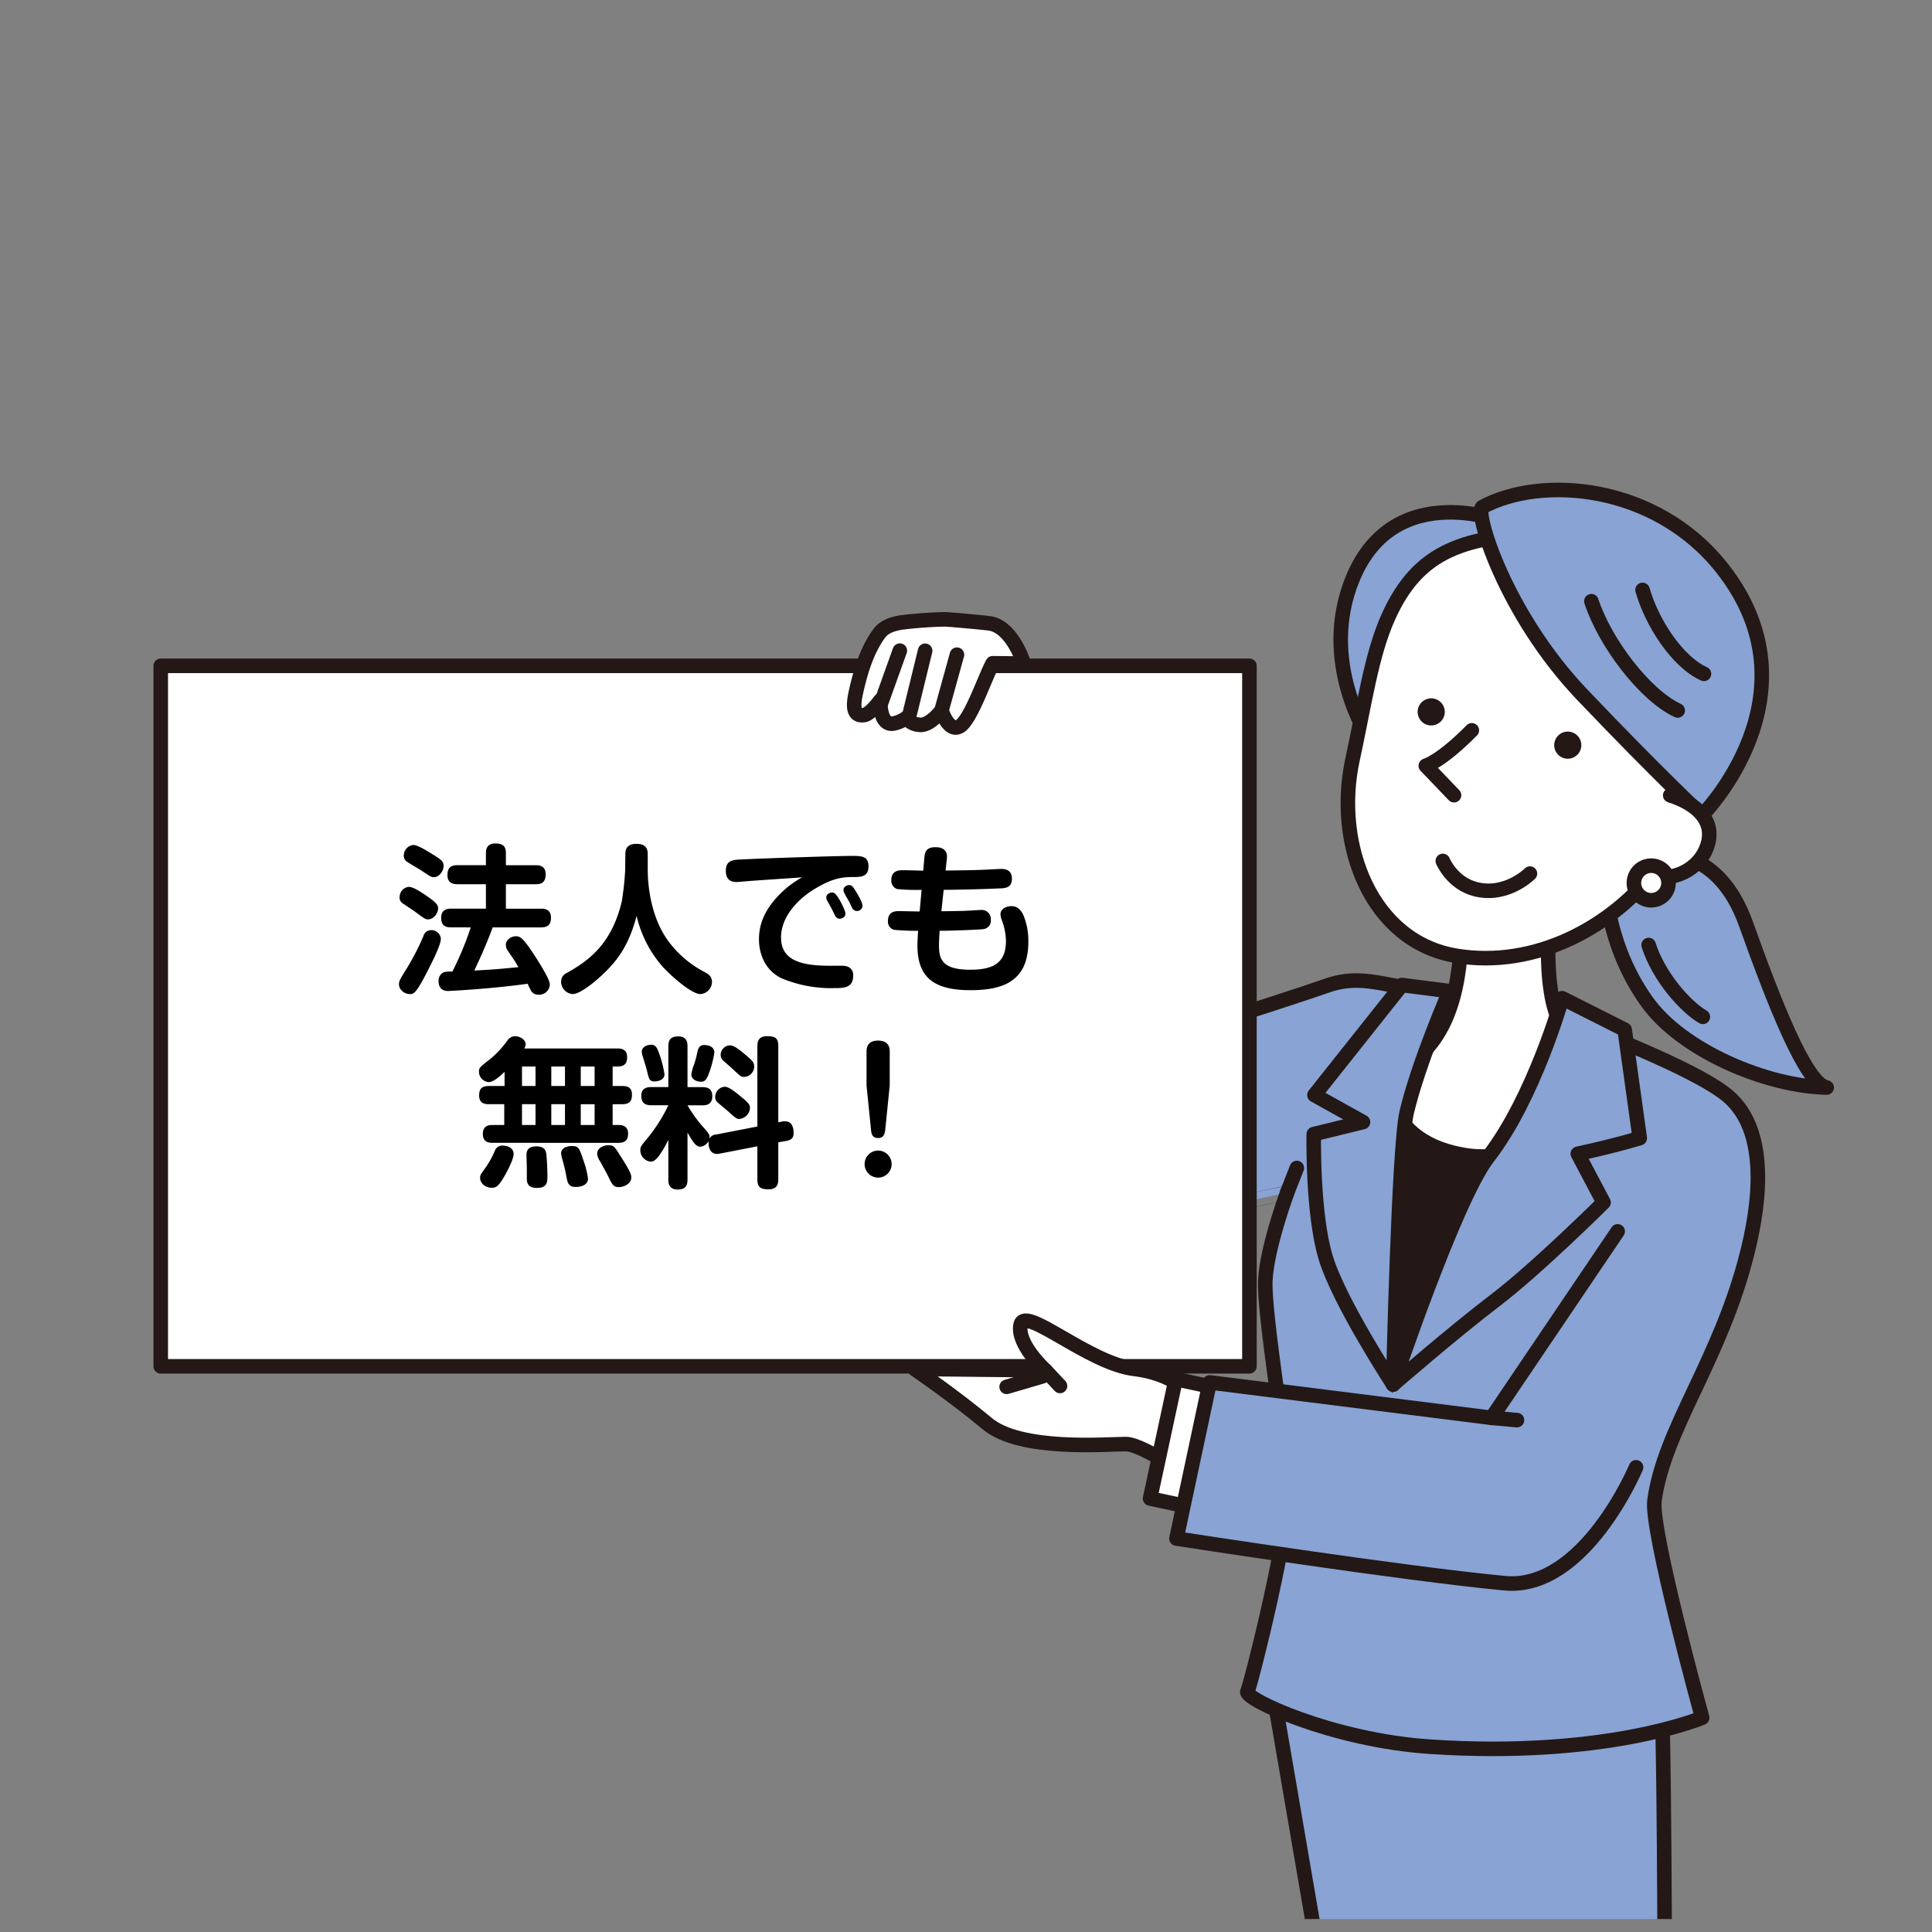 <svg xmlns="http://www.w3.org/2000/svg" xmlns:xlink="http://www.w3.org/1999/xlink" id="&#x30EC;&#x30A4;&#x30E4;&#x30FC;_1" data-name="&#x30EC;&#x30A4;&#x30E4;&#x30FC; 1" viewBox="0 0 600 600"><rect x="0" y="0" width="600" height="600" fill="#808080" stroke="none"/><defs><style>.cls-1,.cls-7{fill:none;}.cls-2{clip-path:url(#clip-path);}.cls-3{fill:#88a3d4;}.cls-3,.cls-4,.cls-6,.cls-7{stroke:#231815;stroke-linecap:round;stroke-linejoin:round;stroke-width:4.52px;}.cls-4{fill:#f9be00;}.cls-5{fill:#231815;}.cls-6{fill:#fff;}</style><clipPath id="clip-path"><rect class="cls-1" x="20.63" y="136" width="562.21" height="459.99"></rect></clipPath></defs><title>tanigaki_houjin98</title><g class="cls-2"><path class="cls-3" d="M516.05,527.38c1,22.15,1,112.73,1,112.73l-101.81.9L395.57,526.37Z"></path><path class="cls-3" d="M505.56,263.57c11.43.65,28.22-.3,36.73,23.52s18.54,49.61,25,50.65c-18.53-.35-45-11.37-55.93-26.82S500,281.61,498.56,280.18"></path><path class="cls-4" d="M512,293.48c3.09,9.77,11.34,19.08,16.83,22.31"></path><path class="cls-3" d="M308,233.32s24.68,91.19,29.37,95.43c1.54,1.39,64.4-19,74.49-22.57,11.42-4.08,18.26.47,33.16,1.63,7.16.56,46.49,10.88,46.49,10.88s34.26,12.78,44.86,21.48c14.56,11.95,8.82,38.66,6.25,48.93-8.31,33.25-25.82,54.65-28.81,76.94-1.23,9.16,14.81,67.42,14.81,67.42s-29.77,12.64-84.41,9c-30.5-2-57.93-14.9-56.82-17.13s13.42-51.2,12.78-64.16c-.54-10.81-7.75-53.28-7.21-63.61s6.8-27.19,6.8-27.19S319.68,388,312.07,387.2s-50.56-136.48-50.56-136.48Z"></path><path class="cls-5" d="M427.18,321.36s72.88,14.32,70.75,13.36-65.59,97.92-65.59,97.92-22.75-55.16-17.93-67.83S429.05,326.67,427.18,321.36Z"></path><path class="cls-6" d="M481.72,278.3s-3.7,29.43,3.52,40.54,12.69,9.46,12.69,9.46S484.77,364,454.27,358.62c-27.47-4.86-23.37-28.47-23.37-28.47s9.19,3.4,17-11.6,5.62-36.91,5.62-36.91"></path><path class="cls-7" d="M494.84,330.55s-23.3,57.4-38.46,70a337.69,337.69,0,0,0-25.48,23.38c-9.41-40,12.9-104,13.33-103.86"></path><path class="cls-3" d="M509.24,353.46l-4.69-33.68L485.13,310s-8.72,31-23,49.37C452,372.35,432.62,430,432.62,430s18.81-16.34,31.74-26.17S498,373.44,498,373.44l-8-15.13C502.06,355.7,509.24,353.46,509.24,353.46Z"></path><path class="cls-3" d="M436.86,345.47c3.64-15.45,13.32-37.66,13.32-37.66l-14.82-1.9-27.15,34.17,15.08,8.39L408,352.21s-.48,24.44,3.68,38.27,21,39.53,21,39.53S434.34,356.13,436.86,345.47Z"></path><path class="cls-3" d="M468.28,162.48s-35-14.67-48.16,17.14c-10.71,25.9,4.93,49.44,4.93,49.44Z"></path><path class="cls-6" d="M431.13,191.66c-5.27,11.76-7.31,26.84-11.09,44.24-5.76,26.47,5.84,56.57,32.23,60.93,24.58,4.05,48.56-9,62.28-27.12,9.16-12.09,18.9-37.48,18.07-54.82s-24.88-50.77-51.17-49.54S440.64,170.41,431.13,191.66Z"></path><path class="cls-3" d="M460.36,157.47c-2.49,1.35,6.91,33,31.05,58.32s37.2,37.41,37.2,37.41,37.2-37.49,6.19-76.77C514.18,150.31,478.72,147.53,460.36,157.47Z"></path><path class="cls-7" d="M494.22,186.71c4.17,12.79,16.59,29.2,26.8,33.93"></path><path class="cls-7" d="M510.11,183.21c2.82,10,10.74,22.32,19.07,26.06"></path><path class="cls-6" d="M457.09,226.81c-9.71,9.81-14.3,11-14.3,11l8.77,9.15"></path><path class="cls-6" d="M475.14,271.3s-7.16,7.24-16.78,4.87c-7.42-1.83-10.28-8.8-10.28-8.8"></path><path class="cls-6" d="M518.7,247c8.12,2.57,14,7.81,11.58,15.48s-11,11.82-19.09,9.26"></path><path class="cls-6" d="M518.15,274.65a5.37,5.37,0,1,1-4.92-5.79A5.38,5.38,0,0,1,518.15,274.65Z"></path><circle class="cls-6" cx="444.6" cy="455.21" r="5.54"></circle><path class="cls-5" d="M491.08,231.09a4.21,4.21,0,1,1-4.53-3.87A4.2,4.2,0,0,1,491.08,231.09Z"></path><path class="cls-5" d="M448.67,220.75a4.21,4.21,0,1,1-4.53-3.86A4.2,4.2,0,0,1,448.67,220.75Z"></path><rect class="cls-6" x="49.92" y="206.78" width="338.1" height="217.54"></rect><path class="cls-6" d="M372.15,435.32s-5.6-8.47-19.85-10.19-34-19.78-35.33-13.74,7.68,14.17,7.68,14.17L284,425.13s12.23,8.34,22.6,17,37,6.34,43.06,6.34,25.49,14.26,25.49,14.26L381.94,444Z"></path><path class="cls-6" d="M272.92,196.89c-3.66,5.09-5.56,11.32-7,17.63-.76,3.4-1.63,8.15,2.45,7.54,2-.3,5-4.53,5-4.53s-.31,7.94,4.12,7.17a10.84,10.84,0,0,0,4.12-1.83s.82,2,4.07,2.24,6.72-4.48,6.72-4.48,2.09,6.82,5.55,5,7.94-15.27,10.34-19.65l9.67.1s-3.57-11.7-10.9-12.52c-2.78-.31-10.08-1-13.44-1.22a128.27,128.27,0,0,0-13.84,1C275.79,194,274,195.34,272.92,196.89Z"></path><line class="cls-6" x1="297.19" y1="203.32" x2="292.4" y2="220.63"></line><line class="cls-6" x1="287.31" y1="202.1" x2="282.53" y2="221.65"></line><line class="cls-6" x1="279.45" y1="202.06" x2="273.52" y2="218.6"></line><rect class="cls-6" x="361.01" y="429.47" width="15.5" height="37.93" transform="translate(102.34 -67.41) rotate(12.12)"></rect><path class="cls-3" d="M502.38,382.41l-39.15,57.91-87.54-11-10.33,48.49s70,10.85,101.95,13.87c24.74,2.34,40.78-36,40.78-36"></path><line class="cls-4" x1="399.75" y1="370.34" x2="402.74" y2="362.73"></line><line class="cls-4" x1="463.23" y1="440.32" x2="471.11" y2="441.03"></line><line class="cls-6" x1="324.65" y1="425.56" x2="329.2" y2="430.42"></line><line class="cls-6" x1="323.76" y1="427.43" x2="312.62" y2="430.7"></line></g><path d="M133.51,300.12c-4.3,8.6-5,8.6-6.25,8.6-1.6,0-3.35-1.3-3.35-3,0-1.15.4-1.75,2.5-5.1a77.31,77.31,0,0,0,5.1-9.95,2.44,2.44,0,0,1,2.4-1.8,2.9,2.9,0,0,1,3,2.7C136.91,293.32,134.51,298.17,133.51,300.12Zm-6.6-24.7c1.5,0,4.05,1.75,5.85,3,2.9,2,3.3,2.75,3.3,3.7,0,1.45-1.35,3.4-3.1,3.4-.85,0-1.2-.25-4.15-2.45-.55-.4-3-2-3.5-2.36a2.22,2.22,0,0,1-1.2-2.34A3.19,3.19,0,0,1,126.91,275.42Zm1.4-13c1.4,0,4.2,1.75,5.8,2.75,2.95,1.8,3.65,2.35,3.65,3.75,0,1.65-1.4,3.5-3,3.5-.85,0-1-.15-4.1-2.2-.65-.4-3.55-2.1-4.1-2.5a2.16,2.16,0,0,1-1.15-2.15A3.31,3.31,0,0,1,128.31,262.41ZM140.06,288c-.9,0-3.05,0-3.05-2.9,0-2.45,1.55-2.91,3.05-2.91h10.85v-7.59h-8.85c-.75,0-3.1,0-3.1-2.81,0-2.25,1-3.1,3.1-3.1h8.85V265c0-1.15.2-3.05,2.9-3.05,2.2,0,3.3.65,3.3,3.05v3.7h9.3c.75,0,3.05,0,3.05,2.8,0,2.36-1.1,3.11-3.05,3.11h-9.3v7.59h10.95c.75,0,3.05,0,3.05,2.75,0,2.26-1.05,3.06-3.05,3.06H153c-1.9,5.25-4.55,11-5.7,13.4,5.55-.3,7.05-.4,13.7-1.05-1-1.75-1.25-2.1-3.15-4.9a3.29,3.29,0,0,1-.75-2c0-1.75,1.85-2.7,3.1-2.7s2,.5,4.2,3.55c1.25,1.85,3.05,4.5,4.85,7.75,1.1,2,1.5,2.95,1.5,3.85a3.33,3.33,0,0,1-3.5,3,2.59,2.59,0,0,1-2.55-1.65c-.15-.25-.75-1.5-.85-1.75-10.8,1.55-24.05,2.25-24.65,2.25s-3,0-3-3.1a2.85,2.85,0,0,1,1.4-2.6c.45-.25.75-.3,2.9-.35a99,99,0,0,0,5.7-13.7Z"></path><path d="M194.21,265.31c0-.9,0-3.25,3.45-3.25s3.5,2.25,3.5,3.25v4.81c0,3.8.6,14.34,6.5,22.3a32.83,32.83,0,0,0,11.05,9.4c1.2.65,2.4,1.35,2.4,3.1a3.83,3.83,0,0,1-3.65,3.8c-2.45,0-8.55-5.05-11.8-8.65a36.14,36.14,0,0,1-7.95-15.65c-2.35,9-5.85,13.45-9.05,16.75-2.85,2.95-8.3,7.55-10.8,7.55a3.87,3.87,0,0,1-3.6-3.85,2.91,2.91,0,0,1,1.85-2.75c6.5-3.7,13.8-8.7,17-22.2a90.94,90.94,0,0,0,1.05-9.8Z"></path><path d="M232.51,273.62c-.6.05-3.25.3-3.8.3-2.9,0-3.3-2.05-3.3-3.46,0-2.15.85-3.2,3.25-3.45,2.6-.25,30.55-1.2,35.9-1.2,2.85,0,5.15,0,5.15,3.2,0,3.36-2.3,3.36-5,3.36-4,0-7.05.84-12.1,3.94-3.45,2.11-10.05,7.51-10.05,14.86,0,6.85,5.8,8.75,15.05,8.75,4,0,4.45-.05,5.2.15a2.7,2.7,0,0,1,2.15,2.95c0,3.85-3,3.85-6.05,3.85a39.81,39.81,0,0,1-16.05-3c-5-2.3-7.15-7.3-7.15-12.1,0-3.65.9-8.4,6.4-14a29.78,29.78,0,0,1,7-5.3C243.56,272.87,238,273.21,232.51,273.62Zm24.35,6.05a2.25,2.25,0,0,1-.25-1c0-.94,1.1-1.5,1.8-1.5s1.2.41,2.3,2.25c.6,1,1.85,3.5,1.85,4.31,0,1.25-1.3,1.6-1.9,1.6a1.69,1.69,0,0,1-1.35-1.05c-.35-.65-.8-1.65-1.15-2.3C258,281.67,257.06,280,256.86,279.67Zm5.35-2.36a2,2,0,0,1-.25-1c0-.89,1.05-1.44,1.75-1.44.9,0,1.25.59,2.2,2.15.35.54,1.95,3.15,1.95,4.35a1.72,1.72,0,0,1-1.85,1.55,1.69,1.69,0,0,1-1.3-.8c-.2-.41-1-2.16-1.2-2.45S262.36,277.67,262.21,277.31Z"></path><path d="M292.36,283c6.45-.09,6.55-.09,8.35-.19.6,0,3.25-.2,3.8-.2a2.83,2.83,0,0,1,3.2,3,2.63,2.63,0,0,1-2.45,2.95c-1.4.2-10.5.5-12.75.5h-.7c-.15,2.3-.2,4-.2,4.5,0,4.15.85,7.6,9.65,7.6,7.4,0,11.15-2.2,11.15-9a20,20,0,0,0-1.15-6.05,5.88,5.88,0,0,1-.55-2.2c0-1.75,2-2.5,3.35-2.5,1.95,0,2.9,1.15,3.65,2.55a20.45,20.45,0,0,1,1.65,8.55c0,12.7-8.55,15-18.05,15-12.15,0-16.4-4.7-16.4-14,0-1,.15-3.3.2-4.45a69,69,0,0,1-7.5-.3,2.65,2.65,0,0,1-1.85-2.8c0-3,2.5-3,3.3-3,1.85,0,4.75.1,6.55.1l.6-6.71a59.32,59.32,0,0,1-7.6-.25,2.72,2.72,0,0,1-1.8-2.85c0-2.8,2.3-3,3.35-3s5.65.1,6.55.16l.35-3.91c.15-1.55.3-3.4,3.45-3.4,2.05,0,3.85.8,3.55,3.55l-.4,3.7c3.55-.05,7.85-.05,13.3-.3.6-.05,3.45-.2,4-.2.8,0,3.3.06,3.3,3s-2.1,3-4.05,3.06c-5.7.25-11.45.4-17.15.44Z"></path><path d="M191.76,325.61c.9,0,3,.1,3,2.65,0,1.55-.45,2.95-2.9,2.95h-1.6v6.06h3c1.2,0,3,.19,3,2.65,0,1.95-.65,3-3,3h-3v6.45h1.9c1.55,0,2.9.65,2.9,2.65s-.85,2.9-3,2.9H153c-.85,0-3.05,0-3.05-2.75,0-2.5,1.7-2.8,3.05-2.8h3.6v-6.45h-4.75c-.8,0-3.05,0-3.05-2.65,0-2,.7-3,3.05-3h4.85v-4.4c-1.15,1.09-3.35,3.19-4.95,3.19a3.26,3.26,0,0,1-3-3.25c0-1.19.2-1.35,3.4-3.85a30.18,30.18,0,0,0,5.45-5.85,2.89,2.89,0,0,1,2.4-1.3c1.4,0,3.25,1,3.25,2.5a2.36,2.36,0,0,1-.45,1.3Zm-32.25,32.76c0,1.85-2.45,6.2-2.65,6.55-1.85,3.2-2.55,3.95-4.15,3.95-1.75,0-3.6-1.2-3.6-3.05,0-.85,0-.9,1.9-3.5a29.67,29.67,0,0,0,2.7-5,2.43,2.43,0,0,1,2.45-1.55C157.11,355.77,159.51,356.22,159.51,358.37Zm6.8-27.16h-4.2v6.06h4.2Zm0,11.71h-4.2v6.45h4.2Zm3.35,15.5c.2,1.6.35,4.8.35,6.9,0,1.65,0,3.6-3.25,3.6-2.35,0-3.15-1.05-3.15-2.85,0-.5,0-2.8,0-3.25,0-.65-.1-3.5-.1-4.1,0-.75.05-2.7,3-2.7C168.71,356,169.51,356.92,169.66,358.42Zm5.8-27.21h-4.25v6.06h4.25Zm0,11.71h-4.25v6.45h4.25Zm5.75,17.5a27,27,0,0,1,1.4,5.6c0,2.3-2.8,2.6-3.7,2.6-2.45,0-2.65-1.15-3.15-4-.2-1.05-.7-3.15-1.15-4.7a7.36,7.36,0,0,1-.35-1.7c0-1.65,1.7-2.3,3.3-2.3C179.71,355.92,179.91,356.52,181.21,360.42Zm3.45-29.21h-4.3v6.06h4.3Zm0,11.71h-4.3v6.45h4.3Zm7.75,15.65c2.4,3.75,3.65,5.85,3.65,7.05,0,2.3-2.75,3.05-3.85,3.05-1.7,0-2.05-.7-3.3-3.3-.5-1.05-1.85-3.4-2.6-4.8a4.65,4.65,0,0,1-.85-2.25c0-2.1,2.5-2.65,3.2-2.65C190.56,355.67,190.71,355.87,192.41,358.57Z"></path><path d="M207.56,354a33.48,33.48,0,0,1-2,3.6c-1.75,2.85-2.7,3.15-3.55,3.15a3.55,3.55,0,0,1-3.15-3.55c0-1.1.2-1.3,2.6-4.2a49.59,49.59,0,0,0,6.1-9.75h-5.3c-2.2,0-3.1-.95-3.1-3,0-2.65,2.4-2.65,3.1-2.65h5.3V324.91c0-2.25,1-3.05,3.15-3.05,2.75,0,2.8,2.2,2.8,3.05v12.71h4.65c1.7,0,3.05.55,3.05,2.84,0,2.66-2,2.81-3.05,2.81h-4.65a43.46,43.46,0,0,0,4.3,6.1c2.35,2.65,2.55,2.9,2.55,3.8a3.16,3.16,0,0,1-2.85,2.95c-1.3,0-2.2-1.2-4-4.4v14.65c0,2.2-.95,3.05-3.1,3.05-2.85,0-2.85-2.3-2.85-3.05Zm-2.95-27.11a35,35,0,0,1,1.75,6.71c0,2.19-2.85,2.25-3.15,2.25-1.5,0-1.7-.85-2.2-3-.3-1.25-1.15-4-1.45-4.9a5.59,5.59,0,0,1-.25-1.35c0-1.45,1.65-2.15,2.95-2.15S204.06,325.36,204.61,326.91Zm17.25-.1a31.94,31.94,0,0,1-1.7,6.56c-.8,2.09-1.35,2.59-2.45,2.59s-3-.54-3-2.29a13.52,13.52,0,0,1,.9-3.21,38.8,38.8,0,0,0,1-3.85c.2-.75.5-2.05,2-2.05C221.06,324.56,221.86,325.81,221.86,326.81Zm21.25,21.46a3.79,3.79,0,0,1,.8,0c2.2,0,2.55,2.25,2.55,3.55s-.35,2.2-2.4,2.55l-2.35.4v11.5c0,1.5-.4,3.1-3,3.1s-3.5-.7-3.5-3.1V356l-11.85,2.3c-2.2.45-3.3-1.2-3.3-3.2a2.4,2.4,0,0,1,2.25-2.75l12.9-2.5v-25c0-1.45.4-3.05,3-3.05s3.5.65,3.5,3.05v23.71ZM229.41,340c2.9,2.35,3.5,2.94,3.5,4.1a3.64,3.64,0,0,1-3.25,3.4c-.85,0-1-.1-3.3-2.15-.5-.5-3-2.5-3.45-2.95a2.18,2.18,0,0,1-.8-1.71,3.18,3.18,0,0,1,2.95-3.19C226.31,337.52,228,338.87,229.41,340Zm2.2-12.36c2.2,1.9,2.6,2.35,2.6,3.6a3.23,3.23,0,0,1-3.05,3.2c-.95,0-1,0-3.35-2.2-.45-.45-2.75-2.45-3.2-2.85a2.32,2.32,0,0,1-.8-1.8,3,3,0,0,1,2.85-2.95C228.11,324.66,230,326.31,231.61,327.66Z"></path><path d="M276.91,361.52a4.2,4.2,0,1,1-4.2-4.2A4.23,4.23,0,0,1,276.91,361.52Zm-2-10.6c-.15,1.4-.6,2.5-2.15,2.5s-2.1-.8-2.25-2.45l-1.4-13.85V326.56c0-1.75.75-3.4,3.55-3.4,2.55,0,3.65,1.25,3.65,3.4v10.56Z"></path></svg>